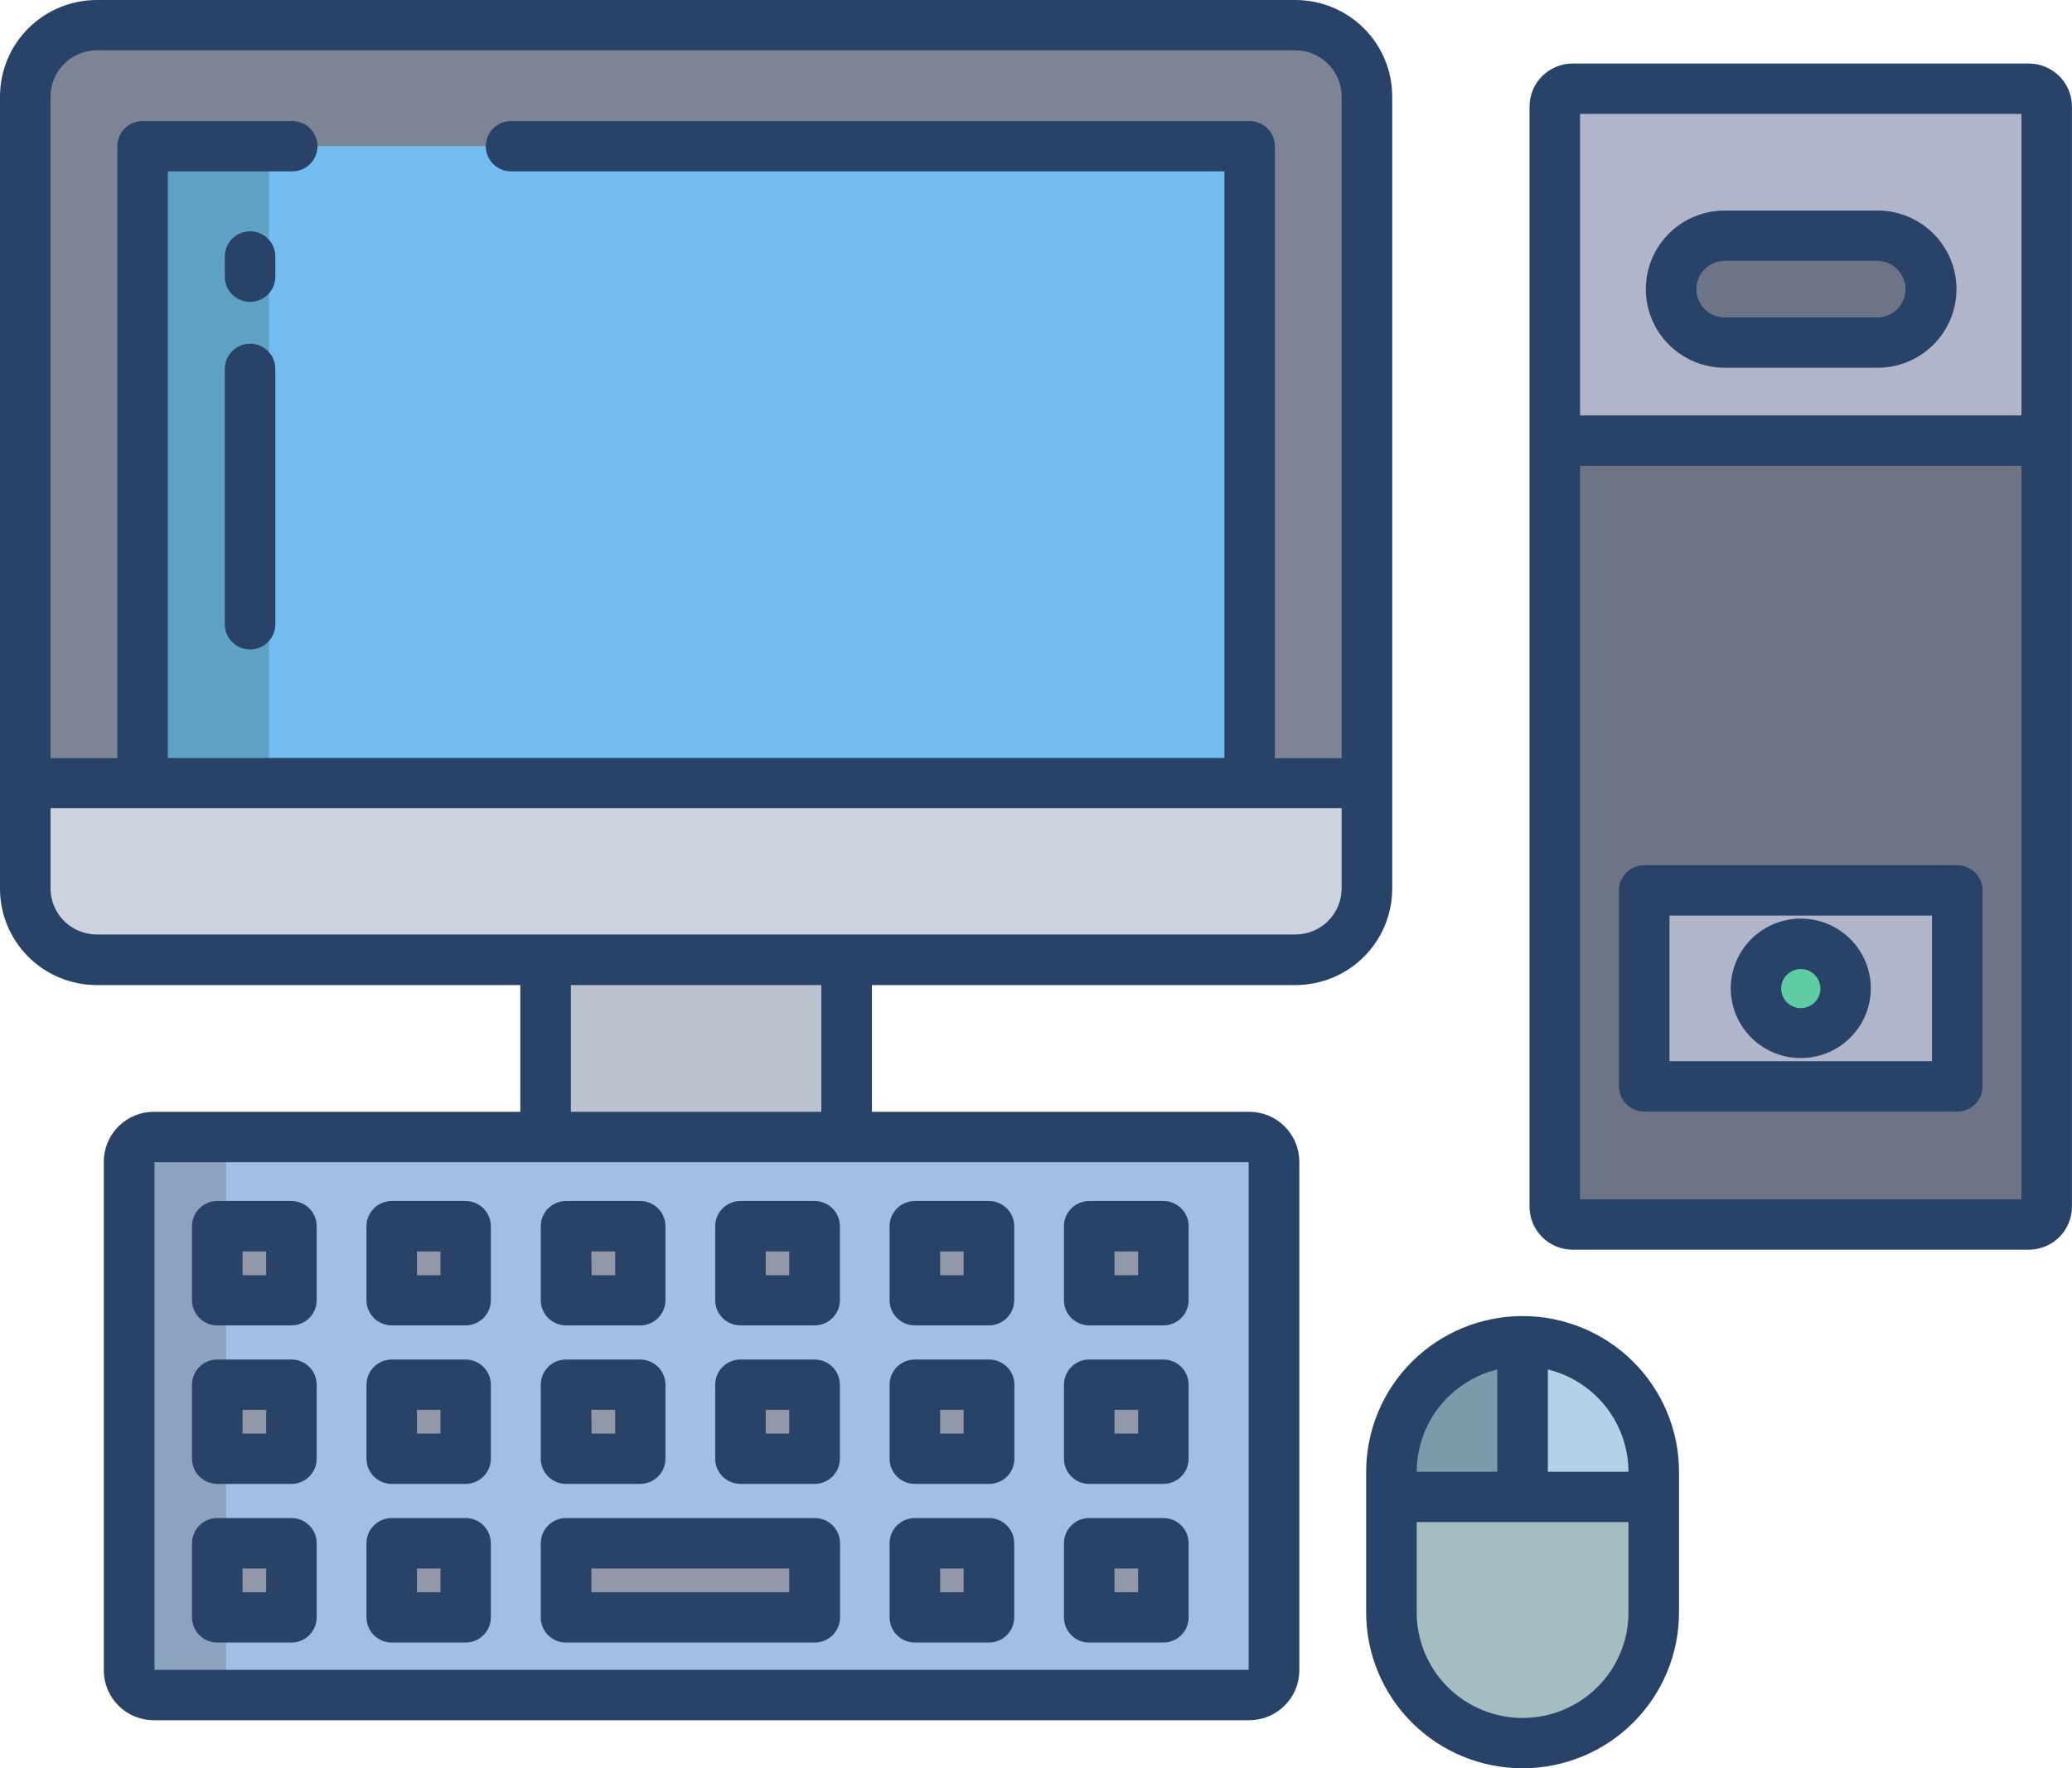 <svg width="75" height="64" viewBox="0 0 75 64" fill="none" xmlns="http://www.w3.org/2000/svg">
<g clip-path="url(#clip0_387_564)">
<path d="M30.646 34.591H19.75V41.303H30.646V34.591Z" fill="#BCC3CE"/>
<path d="M45.223 41.15H5.574C5.08 41.15 4.679 41.549 4.679 42.041V60.457C4.679 60.949 5.08 61.348 5.574 61.348H45.223C45.717 61.348 46.118 60.949 46.118 60.457V42.041C46.118 41.549 45.717 41.15 45.223 41.15Z" fill="#A3BEE3"/>
<path d="M74.085 15.945V43.674C74.085 43.845 74.017 44.009 73.896 44.13C73.775 44.251 73.611 44.32 73.439 44.32H56.925C56.753 44.32 56.589 44.251 56.468 44.13C56.346 44.009 56.278 43.845 56.278 43.674V15.945H74.085Z" fill="#6D7486"/>
<path d="M74.085 3.855V15.945H56.278V3.855C56.278 3.684 56.346 3.52 56.468 3.399C56.589 3.279 56.754 3.211 56.925 3.211H73.436C73.608 3.211 73.772 3.279 73.894 3.399C74.015 3.52 74.083 3.684 74.083 3.855H74.085Z" fill="#B0B5CA"/>
<path d="M59.86 54.179V58.362C59.86 59.616 59.36 60.818 58.47 61.705C57.58 62.591 56.372 63.089 55.113 63.089C53.854 63.089 52.647 62.591 51.756 61.705C50.866 60.818 50.366 59.616 50.366 58.362V54.179H59.86Z" fill="#A4BDC1"/>
<path d="M59.86 53.271V54.179H55.123V48.543C56.379 48.543 57.584 49.04 58.473 49.925C59.361 50.81 59.86 52.01 59.86 53.261V53.271Z" fill="#B3D1E7"/>
<path d="M55.113 48.543V54.179H50.375V53.271C50.375 52.02 50.874 50.819 51.763 49.935C52.651 49.05 53.856 48.553 55.113 48.553V48.543Z" fill="#7B9AAA"/>
<path d="M46.905 0.911H3.504C3.164 0.91 2.827 0.977 2.513 1.106C2.199 1.235 1.914 1.425 1.673 1.664C1.433 1.904 1.242 2.188 1.112 2.5C0.982 2.813 0.915 3.148 0.915 3.487V28.352H49.477V3.489C49.478 2.808 49.208 2.154 48.726 1.671C48.243 1.188 47.589 0.914 46.905 0.911Z" fill="#7D8595"/>
<path d="M42.107 55.854H39.426V58.532H42.107V55.854Z" fill="#9298A8"/>
<path d="M42.107 50.117H39.426V52.794H42.107V50.117Z" fill="#9298A8"/>
<path d="M42.107 44.379H39.426V47.059H42.107V44.379Z" fill="#9298A8"/>
<path d="M35.799 55.854H33.115V58.532H35.799V55.854Z" fill="#9298A8"/>
<path d="M35.799 50.117H33.115V52.794H35.799V50.117Z" fill="#9298A8"/>
<path d="M35.799 44.379H33.115V47.059H35.799V44.379Z" fill="#9298A8"/>
<path d="M29.484 55.854H20.489V58.532H29.484V55.854Z" fill="#9298A8"/>
<path d="M29.486 50.117H26.802V52.794H29.486V50.117Z" fill="#9298A8"/>
<path d="M29.486 44.379H26.802V47.059H29.486V44.379Z" fill="#9298A8"/>
<path d="M23.173 50.117H20.489V52.794H23.173V50.117Z" fill="#9298A8"/>
<path d="M23.173 44.379H20.489V47.059H23.173V44.379Z" fill="#9298A8"/>
<path d="M16.86 55.854H14.178V58.532H16.86V55.854Z" fill="#9298A8"/>
<path d="M16.86 50.117H14.178V52.794H16.86V50.117Z" fill="#9298A8"/>
<path d="M16.86 44.379H14.178V47.059H16.86V44.379Z" fill="#9298A8"/>
<path d="M0.915 28.352V32.166C0.915 32.505 0.982 32.84 1.112 33.153C1.242 33.465 1.433 33.749 1.673 33.989C1.914 34.228 2.199 34.418 2.513 34.547C2.827 34.676 3.164 34.743 3.504 34.742H46.905C47.591 34.742 48.249 34.471 48.734 33.988C49.219 33.505 49.492 32.85 49.492 32.166V28.352H0.915Z" fill="#CCD3DF"/>
<path d="M45.232 28.297V28.352H5.162V28.297V5.292H45.232V28.297Z" fill="#72BCEF"/>
<path d="M70.847 32.228V39.319H59.514V32.228H70.847Z" fill="#B0B5CA"/>
<path d="M67.936 8.531C68.451 8.531 68.945 8.734 69.309 9.097C69.674 9.46 69.878 9.952 69.878 10.465C69.878 10.978 69.674 11.47 69.309 11.833C68.945 12.196 68.451 12.399 67.936 12.399H62.43C61.915 12.399 61.421 12.196 61.057 11.833C60.693 11.47 60.488 10.978 60.488 10.465C60.488 9.952 60.693 9.46 61.057 9.097C61.421 8.734 61.915 8.531 62.43 8.531H67.936Z" fill="#6D7486"/>
<path d="M65.181 34.162C65.501 34.162 65.814 34.257 66.08 34.434C66.346 34.611 66.553 34.862 66.676 35.157C66.798 35.451 66.83 35.775 66.768 36.088C66.705 36.4 66.551 36.687 66.325 36.913C66.099 37.138 65.811 37.291 65.497 37.354C65.183 37.416 64.857 37.384 64.562 37.262C64.266 37.14 64.013 36.934 63.836 36.669C63.658 36.404 63.563 36.092 63.563 35.773C63.563 35.346 63.733 34.936 64.037 34.634C64.34 34.332 64.752 34.162 65.181 34.162Z" fill="#5FCDA4"/>
<path d="M9.734 5.292H5.162V28.297V28.352H9.734V28.297V5.292Z" fill="#60A2C6"/>
<path d="M8.185 60.457V42.056C8.185 41.819 8.279 41.592 8.447 41.424C8.615 41.257 8.842 41.162 9.08 41.162H5.574C5.337 41.162 5.109 41.256 4.941 41.423C4.773 41.59 4.679 41.817 4.679 42.053V60.454C4.679 60.691 4.773 60.918 4.941 61.086C5.109 61.253 5.336 61.348 5.574 61.348H9.08C8.843 61.348 8.615 61.255 8.447 61.087C8.279 60.92 8.185 60.693 8.185 60.457Z" fill="#8CA3BF"/>
<path d="M10.549 55.854H7.865V58.532H10.549V55.854Z" fill="#9298A8"/>
<path d="M10.549 50.117H7.865V52.794H10.549V50.117Z" fill="#9298A8"/>
<path d="M10.549 44.379H7.865V47.059H10.549V44.379Z" fill="#9298A8"/>
<path d="M3.504 35.653H18.833V40.239H5.567C5.087 40.24 4.627 40.43 4.288 40.768C3.949 41.106 3.758 41.564 3.757 42.041V60.459C3.758 60.937 3.949 61.395 4.288 61.733C4.627 62.071 5.087 62.261 5.567 62.261H45.223C45.702 62.26 46.161 62.069 46.5 61.731C46.839 61.394 47.031 60.936 47.032 60.459V42.041C47.031 41.564 46.839 41.107 46.5 40.769C46.161 40.431 45.702 40.241 45.223 40.239H31.561V35.653H46.89C47.819 35.653 48.71 35.286 49.367 34.632C50.024 33.978 50.393 33.091 50.394 32.166V3.489C50.393 2.564 50.024 1.677 49.367 1.023C48.71 0.368 47.819 0.001 46.89 0L3.504 0C2.575 0.001 1.684 0.368 1.027 1.023C0.37 1.677 0.001 2.564 0 3.489L0 32.166C0.001 33.091 0.37 33.978 1.027 34.632C1.684 35.286 2.575 35.653 3.504 35.653ZM45.197 42.063V60.438H5.593V42.063H45.197ZM20.664 40.239V35.653H29.73V40.239H20.664ZM1.829 3.489C1.83 3.047 2.007 2.624 2.321 2.311C2.635 1.999 3.06 1.822 3.504 1.821H46.89C47.334 1.823 47.758 1.999 48.072 2.312C48.385 2.624 48.562 3.048 48.563 3.489V27.441H46.147V5.291C46.147 5.05 46.05 4.818 45.879 4.648C45.707 4.477 45.475 4.381 45.232 4.381H18.499C18.256 4.381 18.024 4.477 17.852 4.648C17.681 4.818 17.584 5.05 17.584 5.291C17.584 5.533 17.681 5.765 17.852 5.935C18.024 6.106 18.256 6.202 18.499 6.202H44.32V27.434H6.076V6.202H10.577C10.82 6.202 11.052 6.106 11.224 5.935C11.395 5.765 11.492 5.533 11.492 5.291C11.492 5.05 11.395 4.818 11.224 4.648C11.052 4.477 10.82 4.381 10.577 4.381H5.162C4.919 4.381 4.687 4.477 4.515 4.648C4.344 4.818 4.247 5.05 4.247 5.291V27.441H1.829V3.489ZM1.829 29.253H48.563V32.157C48.562 32.599 48.386 33.022 48.072 33.335C47.758 33.647 47.332 33.822 46.888 33.822H3.504C3.06 33.822 2.634 33.647 2.32 33.335C2.006 33.022 1.829 32.599 1.829 32.157V29.253Z" fill="#284268"/>
<path d="M20.489 47.97H23.173C23.415 47.97 23.648 47.874 23.819 47.703C23.991 47.532 24.087 47.301 24.087 47.059V44.379C24.087 44.138 23.991 43.906 23.819 43.736C23.648 43.565 23.415 43.469 23.173 43.469H20.489C20.246 43.469 20.014 43.565 19.842 43.736C19.671 43.906 19.574 44.138 19.574 44.379V47.059C19.574 47.301 19.671 47.532 19.842 47.703C20.014 47.874 20.246 47.97 20.489 47.97ZM21.405 45.295H22.268V46.153H21.415L21.405 45.295Z" fill="#284268"/>
<path d="M7.865 47.97H10.549C10.791 47.97 11.024 47.874 11.195 47.703C11.367 47.532 11.463 47.301 11.463 47.059V44.379C11.463 44.138 11.367 43.906 11.195 43.736C11.024 43.565 10.791 43.469 10.549 43.469H7.865C7.622 43.469 7.389 43.565 7.218 43.736C7.047 43.906 6.95 44.138 6.95 44.379V47.059C6.95 47.301 7.047 47.532 7.218 47.703C7.389 47.874 7.622 47.97 7.865 47.97ZM8.781 45.295H9.634V46.153H8.781V45.295Z" fill="#284268"/>
<path d="M14.178 47.97H16.86C17.101 47.968 17.332 47.871 17.502 47.701C17.672 47.53 17.767 47.3 17.767 47.059V44.379C17.767 44.26 17.743 44.141 17.697 44.03C17.651 43.92 17.584 43.819 17.498 43.735C17.413 43.65 17.312 43.583 17.201 43.537C17.09 43.492 16.971 43.468 16.85 43.469H14.178C13.936 43.469 13.704 43.566 13.533 43.736C13.362 43.907 13.266 44.138 13.266 44.379V47.059C13.266 47.3 13.362 47.532 13.533 47.702C13.704 47.873 13.936 47.969 14.178 47.97ZM15.093 45.295H15.945V46.153H15.093V45.295Z" fill="#284268"/>
<path d="M26.802 47.97H29.486C29.729 47.97 29.961 47.874 30.133 47.703C30.304 47.532 30.401 47.301 30.401 47.059V44.379C30.401 44.138 30.304 43.906 30.133 43.736C29.961 43.565 29.729 43.469 29.486 43.469H26.802C26.56 43.469 26.327 43.565 26.155 43.736C25.984 43.906 25.888 44.138 25.888 44.379V47.059C25.888 47.301 25.984 47.532 26.155 47.703C26.327 47.874 26.56 47.97 26.802 47.97ZM27.716 45.295H28.569V46.153H27.716V45.295Z" fill="#284268"/>
<path d="M33.115 47.97H35.797C36.039 47.97 36.272 47.874 36.443 47.703C36.615 47.532 36.711 47.301 36.711 47.059V44.379C36.711 44.138 36.615 43.906 36.443 43.736C36.272 43.565 36.039 43.469 35.797 43.469H33.115C32.995 43.469 32.876 43.492 32.765 43.538C32.654 43.584 32.553 43.651 32.468 43.736C32.384 43.82 32.316 43.92 32.27 44.031C32.224 44.141 32.201 44.26 32.201 44.379V47.059C32.201 47.301 32.297 47.532 32.468 47.703C32.64 47.874 32.873 47.97 33.115 47.97ZM34.029 45.295H34.882V46.153H34.029V45.295Z" fill="#284268"/>
<path d="M39.426 47.97H42.11C42.353 47.97 42.585 47.874 42.757 47.703C42.928 47.532 43.025 47.301 43.025 47.059V44.379C43.025 44.138 42.928 43.906 42.757 43.736C42.585 43.565 42.353 43.469 42.11 43.469H39.426C39.184 43.469 38.951 43.565 38.779 43.736C38.608 43.906 38.512 44.138 38.512 44.379V47.059C38.512 47.301 38.608 47.532 38.779 47.703C38.951 47.874 39.184 47.97 39.426 47.97ZM40.34 45.295H41.196V46.153H40.34V45.295Z" fill="#284268"/>
<path d="M20.489 53.707H23.173C23.415 53.707 23.648 53.611 23.819 53.441C23.991 53.27 24.087 53.038 24.087 52.797V50.117C24.087 49.875 23.991 49.644 23.819 49.473C23.648 49.302 23.415 49.206 23.173 49.206H20.489C20.246 49.206 20.014 49.302 19.842 49.473C19.671 49.644 19.574 49.875 19.574 50.117V52.797C19.574 53.038 19.671 53.27 19.842 53.441C20.014 53.611 20.246 53.707 20.489 53.707ZM21.405 51.027H22.268V51.886H21.415L21.405 51.027Z" fill="#284268"/>
<path d="M7.865 53.707H10.549C10.791 53.707 11.024 53.611 11.195 53.441C11.367 53.27 11.463 53.038 11.463 52.797V50.117C11.463 49.875 11.367 49.644 11.195 49.473C11.024 49.302 10.791 49.206 10.549 49.206H7.865C7.622 49.206 7.389 49.302 7.218 49.473C7.047 49.644 6.95 49.875 6.95 50.117V52.797C6.95 53.038 7.047 53.27 7.218 53.441C7.389 53.611 7.622 53.707 7.865 53.707ZM8.781 51.027H9.634V51.886H8.781V51.027Z" fill="#284268"/>
<path d="M14.178 53.707H16.86C17.101 53.705 17.332 53.609 17.502 53.438C17.672 53.267 17.767 53.037 17.767 52.797V50.117C17.767 49.997 17.743 49.878 17.697 49.768C17.651 49.657 17.584 49.556 17.498 49.472C17.413 49.387 17.312 49.32 17.201 49.275C17.09 49.229 16.971 49.206 16.85 49.206H14.178C13.936 49.207 13.704 49.303 13.533 49.474C13.362 49.644 13.266 49.876 13.266 50.117V52.797C13.266 53.038 13.362 53.269 13.533 53.44C13.704 53.61 13.936 53.707 14.178 53.707ZM15.093 51.027H15.945V51.886H15.093V51.027Z" fill="#284268"/>
<path d="M26.802 53.707H29.486C29.729 53.707 29.961 53.611 30.133 53.441C30.304 53.27 30.401 53.038 30.401 52.797V50.117C30.401 49.875 30.304 49.644 30.133 49.473C29.961 49.302 29.729 49.206 29.486 49.206H26.802C26.56 49.206 26.327 49.302 26.155 49.473C25.984 49.644 25.888 49.875 25.888 50.117V52.797C25.888 53.038 25.984 53.27 26.155 53.441C26.327 53.611 26.56 53.707 26.802 53.707ZM27.716 51.027H28.569V51.886H27.716V51.027Z" fill="#284268"/>
<path d="M33.115 53.707H35.797C35.917 53.708 36.037 53.685 36.149 53.64C36.261 53.595 36.362 53.528 36.448 53.443C36.533 53.358 36.602 53.258 36.648 53.147C36.694 53.036 36.718 52.917 36.718 52.797V50.117C36.718 49.997 36.695 49.879 36.649 49.768C36.603 49.658 36.535 49.557 36.45 49.473C36.365 49.388 36.265 49.321 36.154 49.275C36.043 49.23 35.924 49.206 35.804 49.206H33.115C32.995 49.206 32.876 49.23 32.765 49.275C32.654 49.321 32.553 49.388 32.468 49.473C32.384 49.557 32.316 49.658 32.27 49.768C32.224 49.879 32.201 49.997 32.201 50.117V52.797C32.201 52.916 32.224 53.035 32.27 53.145C32.316 53.256 32.384 53.356 32.468 53.441C32.553 53.525 32.654 53.592 32.765 53.638C32.876 53.684 32.995 53.707 33.115 53.707ZM34.029 51.027H34.882V51.886H34.029V51.027Z" fill="#284268"/>
<path d="M39.426 53.707H42.11C42.353 53.707 42.585 53.611 42.757 53.441C42.928 53.27 43.025 53.038 43.025 52.797V50.117C43.025 49.875 42.928 49.644 42.757 49.473C42.585 49.302 42.353 49.206 42.11 49.206H39.426C39.184 49.206 38.951 49.302 38.779 49.473C38.608 49.644 38.512 49.875 38.512 50.117V52.797C38.512 53.038 38.608 53.27 38.779 53.441C38.951 53.611 39.184 53.707 39.426 53.707ZM40.34 51.027H41.196V51.886H40.34V51.027Z" fill="#284268"/>
<path d="M7.865 59.449H10.549C10.791 59.449 11.024 59.353 11.195 59.182C11.367 59.012 11.463 58.78 11.463 58.539V55.854C11.463 55.612 11.367 55.381 11.195 55.21C11.024 55.039 10.791 54.943 10.549 54.943H7.865C7.622 54.943 7.39 55.039 7.218 55.21C7.047 55.381 6.95 55.612 6.95 55.854V58.534C6.95 58.654 6.973 58.773 7.018 58.884C7.064 58.995 7.131 59.096 7.216 59.181C7.301 59.266 7.402 59.333 7.514 59.38C7.625 59.425 7.744 59.449 7.865 59.449ZM8.781 56.769H9.634V57.628H8.781V56.769Z" fill="#284268"/>
<path d="M14.178 59.449H16.86C17.102 59.447 17.333 59.35 17.503 59.178C17.674 59.007 17.768 58.775 17.767 58.534V55.854C17.767 55.734 17.743 55.616 17.697 55.505C17.651 55.394 17.584 55.294 17.498 55.209C17.413 55.125 17.312 55.058 17.201 55.012C17.09 54.966 16.971 54.943 16.85 54.943H14.178C13.936 54.944 13.704 55.04 13.533 55.211C13.362 55.382 13.266 55.613 13.266 55.854V58.534C13.265 58.654 13.289 58.772 13.334 58.883C13.38 58.994 13.447 59.095 13.531 59.18C13.616 59.265 13.717 59.333 13.828 59.379C13.939 59.425 14.058 59.449 14.178 59.449ZM15.093 56.769H15.945V57.628H15.093V56.769Z" fill="#284268"/>
<path d="M20.489 59.449H29.491C29.611 59.45 29.73 59.426 29.841 59.381C29.952 59.335 30.053 59.268 30.139 59.183C30.224 59.099 30.291 58.998 30.337 58.888C30.384 58.777 30.407 58.658 30.407 58.539V55.854C30.407 55.734 30.384 55.616 30.337 55.505C30.291 55.394 30.224 55.294 30.139 55.209C30.053 55.125 29.952 55.058 29.841 55.012C29.73 54.966 29.611 54.943 29.491 54.943H20.489C20.246 54.943 20.014 55.039 19.842 55.21C19.671 55.381 19.574 55.612 19.574 55.854V58.534C19.573 58.654 19.596 58.773 19.642 58.884C19.687 58.995 19.755 59.096 19.84 59.182C19.925 59.267 20.026 59.334 20.137 59.38C20.249 59.426 20.368 59.45 20.489 59.449ZM21.405 56.769H28.569V57.628H21.405V56.769Z" fill="#284268"/>
<path d="M33.115 59.449H35.797C36.039 59.449 36.272 59.353 36.443 59.182C36.615 59.012 36.711 58.78 36.711 58.539V55.854C36.711 55.612 36.615 55.381 36.443 55.21C36.272 55.039 36.039 54.943 35.797 54.943H33.115C32.995 54.943 32.876 54.967 32.765 55.013C32.654 55.058 32.553 55.126 32.468 55.21C32.384 55.295 32.316 55.395 32.27 55.505C32.224 55.616 32.201 55.734 32.201 55.854V58.534C32.2 58.654 32.223 58.773 32.269 58.884C32.315 58.995 32.382 59.096 32.467 59.181C32.552 59.266 32.653 59.333 32.764 59.38C32.875 59.425 32.995 59.449 33.115 59.449ZM34.029 56.769H34.882V57.628H34.029V56.769Z" fill="#284268"/>
<path d="M39.426 59.449H42.11C42.353 59.449 42.585 59.353 42.757 59.182C42.928 59.012 43.025 58.78 43.025 58.539V55.854C43.025 55.612 42.928 55.381 42.757 55.21C42.585 55.039 42.353 54.943 42.11 54.943H39.426C39.184 54.943 38.951 55.039 38.78 55.21C38.608 55.381 38.512 55.612 38.512 55.854V58.534C38.511 58.654 38.534 58.773 38.58 58.884C38.626 58.995 38.693 59.096 38.778 59.181C38.863 59.266 38.964 59.333 39.075 59.38C39.186 59.425 39.306 59.449 39.426 59.449ZM40.34 56.769H41.196V57.628H40.34V56.769Z" fill="#284268"/>
<path d="M9.052 8.372C8.809 8.372 8.577 8.468 8.405 8.639C8.234 8.81 8.137 9.042 8.137 9.283V10.014C8.137 10.256 8.234 10.488 8.405 10.658C8.577 10.829 8.809 10.925 9.052 10.925C9.294 10.925 9.527 10.829 9.698 10.658C9.87 10.488 9.966 10.256 9.966 10.014V9.283C9.966 9.042 9.87 8.81 9.698 8.639C9.527 8.468 9.294 8.372 9.052 8.372Z" fill="#284268"/>
<path d="M9.052 12.44C8.809 12.44 8.577 12.536 8.405 12.706C8.234 12.877 8.137 13.109 8.137 13.35V22.596C8.137 22.837 8.234 23.069 8.405 23.239C8.577 23.41 8.809 23.506 9.052 23.506C9.294 23.506 9.527 23.41 9.698 23.239C9.87 23.069 9.966 22.837 9.966 22.596V13.35C9.966 13.23 9.943 13.112 9.897 13.001C9.851 12.891 9.784 12.79 9.699 12.706C9.614 12.621 9.513 12.554 9.402 12.508C9.291 12.463 9.172 12.439 9.052 12.44Z" fill="#284268"/>
<path d="M56.925 45.231H73.437C73.851 45.23 74.248 45.066 74.541 44.774C74.834 44.482 74.998 44.087 74.998 43.674V3.855C74.998 3.442 74.833 3.047 74.541 2.756C74.248 2.464 73.851 2.3 73.437 2.3H56.925C56.511 2.3 56.114 2.464 55.822 2.756C55.529 3.047 55.364 3.442 55.364 3.855V43.674C55.364 44.087 55.529 44.482 55.821 44.774C56.114 45.066 56.511 45.23 56.925 45.231ZM57.193 4.121H73.171V15.035H57.193V4.121ZM57.193 16.86H73.171V43.407H57.193V16.86Z" fill="#284268"/>
<path d="M67.934 7.62H62.431C61.673 7.62 60.946 7.92 60.41 8.453C59.875 8.987 59.574 9.71 59.574 10.465C59.574 11.22 59.875 11.943 60.41 12.477C60.946 13.01 61.673 13.31 62.431 13.31H67.934C68.309 13.314 68.681 13.243 69.029 13.104C69.377 12.964 69.694 12.758 69.962 12.496C70.23 12.234 70.443 11.923 70.59 11.579C70.737 11.235 70.814 10.866 70.818 10.492C70.821 10.118 70.751 9.748 70.611 9.401C70.471 9.055 70.263 8.739 70 8.472C69.737 8.206 69.425 7.993 69.079 7.847C68.734 7.701 68.363 7.623 67.988 7.62H67.934ZM67.934 11.489H62.431C62.158 11.489 61.897 11.381 61.704 11.189C61.511 10.997 61.403 10.736 61.403 10.465C61.403 10.193 61.511 9.933 61.704 9.741C61.897 9.549 62.158 9.441 62.431 9.441H67.934C68.206 9.438 68.469 9.542 68.664 9.732C68.86 9.921 68.971 10.18 68.975 10.452C68.978 10.723 68.873 10.985 68.683 11.18C68.493 11.374 68.232 11.485 67.96 11.489H67.934Z" fill="#284268"/>
<path d="M65.183 38.295C65.685 38.295 66.175 38.147 66.592 37.87C67.008 37.592 67.333 37.198 67.525 36.736C67.717 36.275 67.767 35.767 67.669 35.278C67.571 34.788 67.329 34.338 66.975 33.985C66.62 33.632 66.168 33.392 65.676 33.295C65.184 33.198 64.675 33.248 64.212 33.44C63.748 33.631 63.353 33.955 63.075 34.37C62.796 34.786 62.648 35.274 62.648 35.773C62.649 36.443 62.916 37.084 63.392 37.557C63.867 38.03 64.511 38.295 65.183 38.295ZM65.183 35.073C65.324 35.073 65.461 35.114 65.578 35.192C65.695 35.27 65.786 35.38 65.84 35.51C65.894 35.639 65.908 35.781 65.88 35.919C65.853 36.056 65.785 36.182 65.686 36.281C65.586 36.38 65.46 36.447 65.322 36.475C65.184 36.502 65.041 36.488 64.911 36.434C64.781 36.381 64.67 36.29 64.592 36.174C64.514 36.057 64.472 35.92 64.472 35.781C64.472 35.593 64.547 35.413 64.681 35.28C64.814 35.147 64.995 35.073 65.183 35.073Z" fill="#284268"/>
<path d="M70.847 31.317H59.517C59.397 31.317 59.278 31.341 59.167 31.386C59.056 31.432 58.955 31.499 58.87 31.584C58.785 31.668 58.718 31.769 58.672 31.879C58.626 31.99 58.602 32.108 58.602 32.228V39.321C58.602 39.563 58.699 39.795 58.87 39.965C59.042 40.136 59.274 40.232 59.517 40.232H70.847C71.09 40.232 71.323 40.136 71.494 39.965C71.666 39.795 71.762 39.563 71.762 39.321V32.228C71.762 32.108 71.738 31.99 71.692 31.879C71.646 31.769 71.579 31.668 71.494 31.584C71.409 31.499 71.308 31.432 71.197 31.386C71.087 31.341 70.968 31.317 70.847 31.317ZM69.933 38.408H60.431V33.138H69.933V38.408Z" fill="#284268"/>
<path d="M49.451 58.362C49.451 59.857 50.048 61.291 51.109 62.349C52.171 63.406 53.611 64 55.113 64C56.614 64 58.055 63.406 59.116 62.349C60.178 61.291 60.775 59.857 60.775 58.362V53.271C60.775 51.776 60.178 50.341 59.116 49.284C58.055 48.227 56.614 47.633 55.113 47.633C53.611 47.633 52.171 48.227 51.109 49.284C50.048 50.341 49.451 51.776 49.451 53.271V58.362ZM56.027 49.565C56.859 49.769 57.598 50.245 58.127 50.916C58.656 51.587 58.944 52.415 58.946 53.269H56.027V49.565ZM54.199 49.565V53.269H51.28C51.282 52.415 51.57 51.587 52.099 50.916C52.628 50.245 53.367 49.769 54.199 49.565ZM51.28 55.09H58.946V58.362C58.946 59.374 58.542 60.345 57.823 61.061C57.104 61.777 56.129 62.179 55.113 62.179C54.096 62.179 53.121 61.777 52.403 61.061C51.684 60.345 51.28 59.374 51.28 58.362V55.09Z" fill="#284268"/>
</g>
<defs>
<clipPath id="clip0_387_564">
<rect width="75" height="64" fill="white"/>
</clipPath>
</defs>
</svg>
